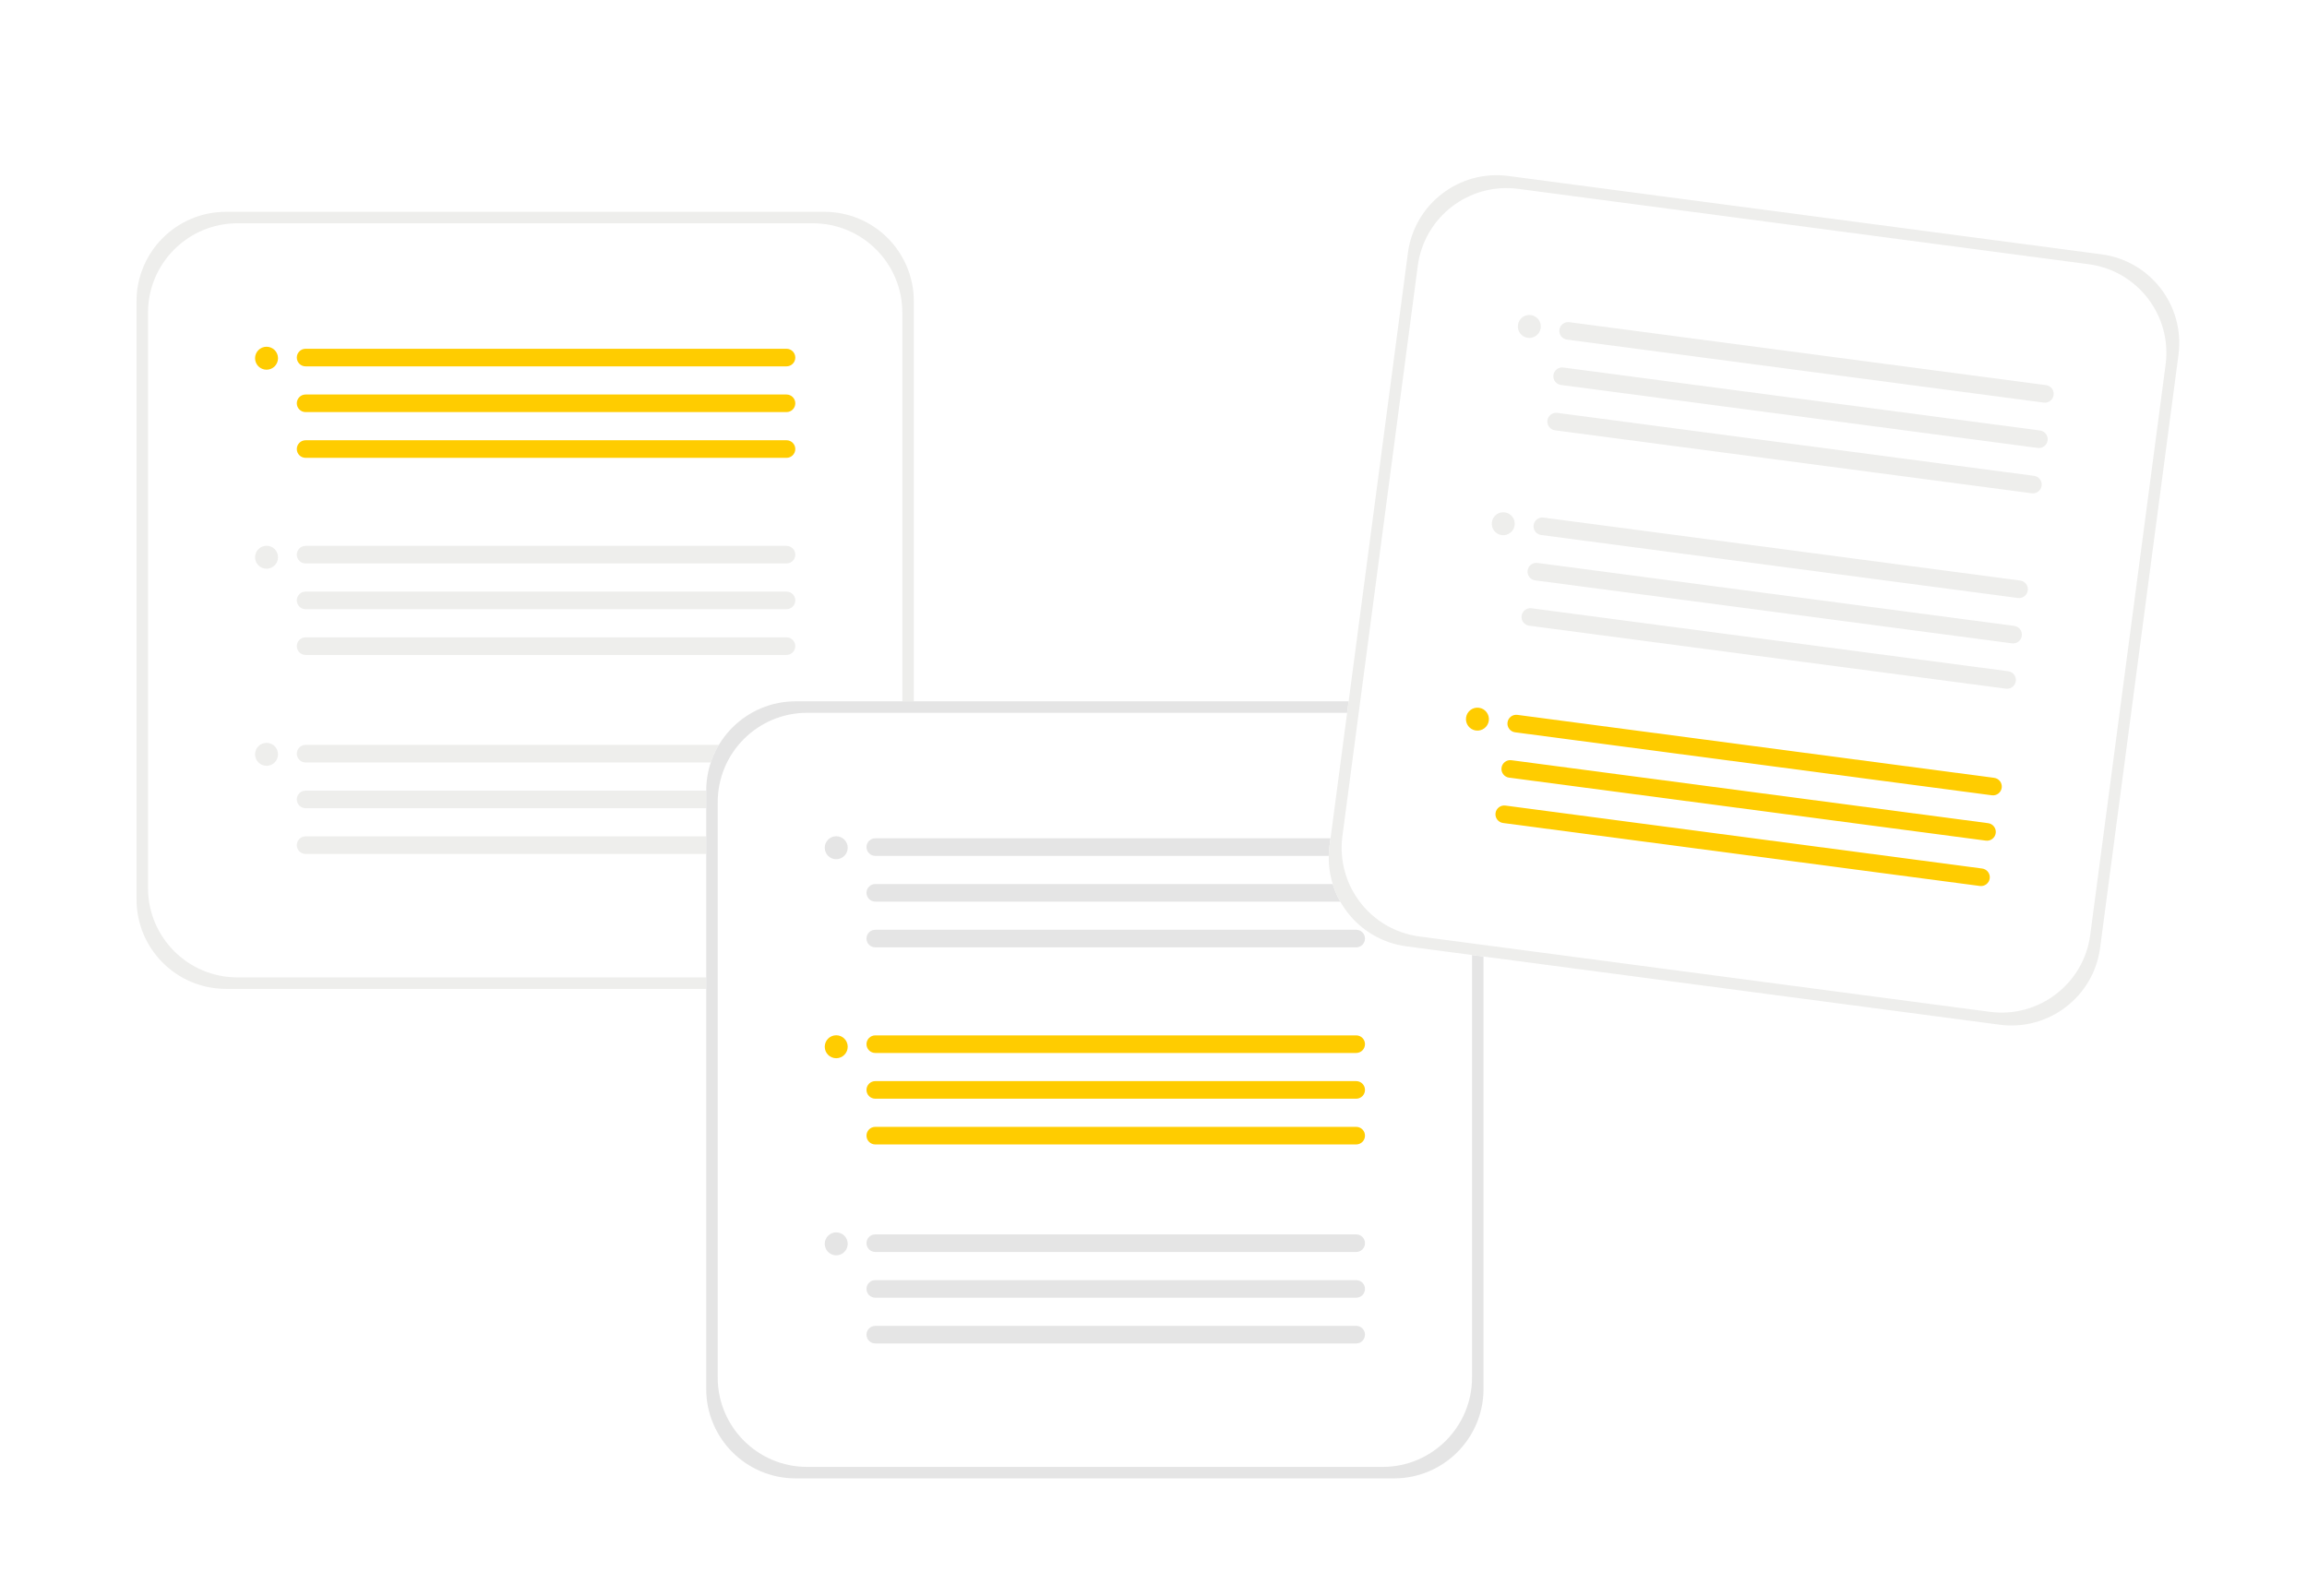 <svg width="490" height="339" viewBox="0 0 490 339" fill="none" xmlns="http://www.w3.org/2000/svg">
<g filter="url(#filter0_i)">
<path d="M194.094 191.094C194.094 201.587 185.587 210.094 175.094 210.094H48C37.507 210.094 29 201.587 29 191.094V64C29 53.507 37.507 45 48 45H175.094C185.587 45 194.094 53.507 194.094 64V191.094Z" fill="white"/>
<path d="M194.094 191.094C194.094 201.587 185.587 210.094 175.094 210.094H48C37.507 210.094 29 201.587 29 191.094V64C29 53.507 37.507 45 48 45H175.094C185.587 45 194.094 53.507 194.094 64V191.094ZM31.439 188.655C31.439 199.148 39.946 207.655 50.439 207.655H172.655C183.148 207.655 191.655 199.148 191.655 188.655V66.439C191.655 55.946 183.148 47.439 172.655 47.439H50.439C39.946 47.439 31.439 55.946 31.439 66.439V188.655Z" fill="#EEEEEC"/>
<path d="M167.051 115.972H64.909C63.877 115.972 63.04 116.808 63.04 117.84C63.04 118.873 63.877 119.709 64.909 119.709H167.051C168.083 119.709 168.92 118.873 168.92 117.84C168.92 116.808 168.083 115.972 167.051 115.972Z" fill="#EEEEEC"/>
<path d="M167.051 125.689H64.909C63.877 125.689 63.04 126.526 63.04 127.558C63.04 128.59 63.877 129.427 64.909 129.427H167.051C168.083 129.427 168.92 128.59 168.92 127.558C168.92 126.526 168.083 125.689 167.051 125.689Z" fill="#EEEEEC"/>
<path d="M167.051 135.407H64.909C63.877 135.407 63.04 136.244 63.04 137.276C63.04 138.308 63.877 139.145 64.909 139.145H167.051C168.083 139.145 168.92 138.308 168.92 137.276C168.92 136.244 168.083 135.407 167.051 135.407Z" fill="#EEEEEC"/>
<path d="M56.613 120.827C57.961 120.827 59.053 119.735 59.053 118.388C59.053 117.041 57.961 115.949 56.613 115.949C55.266 115.949 54.174 117.041 54.174 118.388C54.174 119.735 55.266 120.827 56.613 120.827Z" fill="#EEEEEC"/>
<path d="M167.051 74.098H64.909C63.877 74.098 63.04 74.934 63.04 75.966C63.04 76.999 63.877 77.835 64.909 77.835H167.051C168.083 77.835 168.92 76.999 168.92 75.966C168.92 74.934 168.083 74.098 167.051 74.098Z" fill="#FFCC00"/>
<path d="M167.051 83.816H64.909C63.877 83.816 63.04 84.653 63.04 85.685C63.04 86.717 63.877 87.553 64.909 87.553H167.051C168.083 87.553 168.92 86.717 168.92 85.685C168.92 84.653 168.083 83.816 167.051 83.816Z" fill="#FFCC00"/>
<path d="M167.051 93.534H64.909C63.877 93.534 63.04 94.37 63.04 95.403C63.04 96.435 63.877 97.271 64.909 97.271H167.051C168.083 97.271 168.92 96.435 168.92 95.403C168.92 94.37 168.083 93.534 167.051 93.534Z" fill="#FFCC00"/>
<path d="M56.613 78.547C57.961 78.547 59.053 77.455 59.053 76.108C59.053 74.76 57.961 73.668 56.613 73.668C55.266 73.668 54.174 74.76 54.174 76.108C54.174 77.455 55.266 78.547 56.613 78.547Z" fill="#FFCC00"/>
<path d="M167.051 158.252H64.909C63.877 158.252 63.04 159.089 63.04 160.121C63.04 161.153 63.877 161.99 64.909 161.99H167.051C168.083 161.99 168.92 161.153 168.92 160.121C168.92 159.089 168.083 158.252 167.051 158.252Z" fill="#EEEEEC"/>
<path d="M167.051 167.97H64.909C63.877 167.97 63.04 168.806 63.04 169.839C63.04 170.871 63.877 171.707 64.909 171.707H167.051C168.083 171.707 168.92 170.871 168.92 169.839C168.92 168.806 168.083 167.97 167.051 167.97Z" fill="#EEEEEC"/>
<path d="M167.051 177.688H64.909C63.877 177.688 63.04 178.524 63.04 179.556C63.04 180.588 63.877 181.425 64.909 181.425H167.051C168.083 181.425 168.92 180.588 168.92 179.556C168.92 178.524 168.083 177.688 167.051 177.688Z" fill="#EEEEEC"/>
<path d="M56.613 162.701C57.961 162.701 59.053 161.609 59.053 160.262C59.053 158.915 57.961 157.823 56.613 157.823C55.266 157.823 54.174 158.915 54.174 160.262C54.174 161.609 55.266 162.701 56.613 162.701Z" fill="#EEEEEC"/>
<path d="M315.094 295.094C315.094 305.587 306.587 314.094 296.094 314.094H169C158.507 314.094 150 305.587 150 295.094V168C150 157.507 158.507 149 169 149H296.094C306.587 149 315.094 157.507 315.094 168V295.094Z" fill="white"/>
<path d="M315.094 295.094C315.094 305.587 306.587 314.094 296.094 314.094H169C158.507 314.094 150 305.587 150 295.094V168C150 157.507 158.507 149 169 149H296.094C306.587 149 315.094 157.507 315.094 168V295.094ZM152.439 292.655C152.439 303.148 160.946 311.655 171.439 311.655H293.655C304.148 311.655 312.655 303.148 312.655 292.655V170.439C312.655 159.946 304.148 151.439 293.655 151.439H171.439C160.946 151.439 152.439 159.946 152.439 170.439V292.655Z" fill="#E5E5E5"/>
<path d="M288.051 219.972H185.909C184.877 219.972 184.04 220.808 184.04 221.84C184.04 222.873 184.877 223.709 185.909 223.709H288.051C289.083 223.709 289.92 222.873 289.92 221.84C289.92 220.808 289.083 219.972 288.051 219.972Z" fill="#FFCC00"/>
<path d="M288.051 229.689H185.909C184.877 229.689 184.04 230.526 184.04 231.558C184.04 232.59 184.877 233.427 185.909 233.427H288.051C289.083 233.427 289.92 232.59 289.92 231.558C289.92 230.526 289.083 229.689 288.051 229.689Z" fill="#FFCC00"/>
<path d="M288.051 239.407H185.909C184.877 239.407 184.04 240.244 184.04 241.276C184.04 242.308 184.877 243.145 185.909 243.145H288.051C289.083 243.145 289.92 242.308 289.92 241.276C289.92 240.244 289.083 239.407 288.051 239.407Z" fill="#FFCC00"/>
<path d="M177.613 224.827C178.96 224.827 180.052 223.735 180.052 222.388C180.052 221.041 178.96 219.949 177.613 219.949C176.266 219.949 175.174 221.041 175.174 222.388C175.174 223.735 176.266 224.827 177.613 224.827Z" fill="#FFCC00"/>
<path d="M288.051 178.098H185.909C184.877 178.098 184.04 178.934 184.04 179.966C184.04 180.999 184.877 181.835 185.909 181.835H288.051C289.083 181.835 289.92 180.999 289.92 179.966C289.92 178.934 289.083 178.098 288.051 178.098Z" fill="#E5E5E5"/>
<path d="M288.051 187.816H185.909C184.877 187.816 184.04 188.653 184.04 189.685C184.04 190.717 184.877 191.554 185.909 191.554H288.051C289.083 191.554 289.92 190.717 289.92 189.685C289.92 188.653 289.083 187.816 288.051 187.816Z" fill="#E5E5E5"/>
<path d="M288.051 197.534H185.909C184.877 197.534 184.04 198.37 184.04 199.403C184.04 200.435 184.877 201.271 185.909 201.271H288.051C289.083 201.271 289.92 200.435 289.92 199.403C289.92 198.37 289.083 197.534 288.051 197.534Z" fill="#E5E5E5"/>
<path d="M177.613 182.547C178.96 182.547 180.052 181.455 180.052 180.108C180.052 178.761 178.96 177.668 177.613 177.668C176.266 177.668 175.174 178.761 175.174 180.108C175.174 181.455 176.266 182.547 177.613 182.547Z" fill="#E5E5E5"/>
<path d="M288.051 262.252H185.909C184.877 262.252 184.04 263.089 184.04 264.121C184.04 265.153 184.877 265.99 185.909 265.99H288.051C289.083 265.99 289.92 265.153 289.92 264.121C289.92 263.089 289.083 262.252 288.051 262.252Z" fill="#E5E5E5"/>
<path d="M288.051 271.97H185.909C184.877 271.97 184.04 272.806 184.04 273.839C184.04 274.871 184.877 275.707 185.909 275.707H288.051C289.083 275.707 289.92 274.871 289.92 273.839C289.92 272.806 289.083 271.97 288.051 271.97Z" fill="#E5E5E5"/>
<path d="M288.051 281.688H185.909C184.877 281.688 184.04 282.524 184.04 283.556C184.04 284.588 184.877 285.425 185.909 285.425H288.051C289.083 285.425 289.92 284.588 289.92 283.556C289.92 282.524 289.083 281.688 288.051 281.688Z" fill="#E5E5E5"/>
<path d="M177.613 266.701C178.96 266.701 180.052 265.609 180.052 264.262C180.052 262.915 178.96 261.823 177.613 261.823C176.266 261.823 175.174 262.915 175.174 264.262C175.174 265.609 176.266 266.701 177.613 266.701Z" fill="#E5E5E5"/>
<path d="M446.06 201.358C444.686 211.761 435.138 219.08 424.735 217.706L298.736 201.06C288.333 199.685 281.014 190.138 282.388 179.735L299.034 53.736C300.409 43.333 309.956 36.014 320.359 37.388L446.358 54.034C456.761 55.408 464.081 64.956 462.706 75.359L446.06 201.358Z" fill="white"/>
<path d="M446.06 201.358C444.686 211.761 435.138 219.08 424.735 217.706L298.736 201.06C288.333 199.685 281.014 190.138 282.388 179.735L299.034 53.736C300.409 43.333 309.956 36.014 320.359 37.388L446.358 54.034C456.761 55.408 464.081 64.956 462.706 75.359L446.06 201.358ZM285.126 177.636C283.752 188.039 291.071 197.587 301.474 198.961L422.636 214.968C433.039 216.343 442.587 209.023 443.961 198.62L459.969 77.458C461.343 67.055 454.024 57.507 443.621 56.133L322.458 40.126C312.055 38.751 302.508 46.07 301.133 56.474L285.126 177.636Z" fill="#EEEEEC"/>
<path d="M429.089 123.341L327.827 109.963C326.804 109.828 325.865 110.548 325.729 111.571C325.594 112.594 326.314 113.533 327.337 113.668L428.6 127.047C429.623 127.182 430.562 126.462 430.697 125.439C430.832 124.415 430.113 123.476 429.089 123.341Z" fill="#EEEEEC"/>
<path d="M427.817 132.975L326.554 119.597C325.531 119.462 324.592 120.182 324.457 121.205C324.322 122.228 325.042 123.167 326.065 123.302L427.327 136.68C428.351 136.816 429.29 136.096 429.425 135.072C429.56 134.049 428.84 133.11 427.817 132.975Z" fill="#EEEEEC"/>
<path d="M426.544 142.609L325.281 129.231C324.258 129.096 323.319 129.816 323.184 130.839C323.049 131.862 323.769 132.801 324.792 132.937L426.054 146.315C427.078 146.45 428.017 145.73 428.152 144.707C428.287 143.683 427.567 142.744 426.544 142.609Z" fill="#EEEEEC"/>
<path d="M318.967 113.69C320.302 113.867 321.528 112.927 321.704 111.591C321.881 110.256 320.941 109.03 319.606 108.854C318.27 108.677 317.044 109.617 316.868 110.952C316.692 112.288 317.631 113.514 318.967 113.69Z" fill="#EEEEEC"/>
<path d="M434.574 81.828L333.311 68.45C332.288 68.315 331.349 69.035 331.214 70.058C331.079 71.081 331.798 72.02 332.822 72.155L434.084 85.533C435.107 85.669 436.046 84.949 436.182 83.925C436.317 82.902 435.597 81.963 434.574 81.828Z" fill="#EEEEEC"/>
<path d="M433.301 91.462L332.039 78.084C331.016 77.949 330.076 78.669 329.941 79.692C329.806 80.715 330.526 81.654 331.549 81.79L432.812 95.168C433.835 95.303 434.774 94.583 434.909 93.56C435.044 92.537 434.324 91.597 433.301 91.462Z" fill="#EEEEEC"/>
<path d="M432.028 101.096L330.766 87.718C329.743 87.583 328.803 88.303 328.668 89.326C328.533 90.349 329.253 91.288 330.276 91.423L431.539 104.801C432.562 104.937 433.501 104.217 433.636 103.194C433.771 102.17 433.051 101.231 432.028 101.096Z" fill="#EEEEEC"/>
<path d="M324.504 71.774C325.84 71.951 327.066 71.011 327.242 69.675C327.419 68.34 326.479 67.114 325.143 66.938C323.808 66.761 322.582 67.701 322.406 69.036C322.229 70.372 323.169 71.598 324.504 71.774Z" fill="#EEEEEC"/>
<path d="M423.552 165.257L322.289 151.879C321.266 151.744 320.327 152.464 320.192 153.487C320.057 154.51 320.776 155.449 321.8 155.584L423.062 168.963C424.085 169.098 425.024 168.378 425.16 167.355C425.295 166.331 424.575 165.392 423.552 165.257Z" fill="#FFCC00"/>
<path d="M422.279 174.891L321.016 161.513C319.993 161.378 319.054 162.098 318.919 163.121C318.784 164.144 319.504 165.083 320.527 165.218L421.789 178.596C422.812 178.732 423.751 178.012 423.887 176.988C424.022 175.965 423.302 175.026 422.279 174.891Z" fill="#FFCC00"/>
<path d="M421.006 184.525L319.744 171.147C318.721 171.012 317.782 171.732 317.646 172.755C317.511 173.778 318.231 174.717 319.254 174.853L420.517 188.231C421.54 188.366 422.479 187.646 422.614 186.623C422.749 185.6 422.029 184.66 421.006 184.525Z" fill="#FFCC00"/>
<path d="M313.482 155.203C314.818 155.38 316.044 154.44 316.22 153.105C316.397 151.769 315.457 150.543 314.121 150.367C312.786 150.19 311.56 151.13 311.384 152.466C311.207 153.801 312.147 155.027 313.482 155.203Z" fill="#FFCC00"/>
</g>
<defs>
<filter id="filter0_i" x="0" y="0" width="490" height="339" filterUnits="userSpaceOnUse" color-interpolation-filters="sRGB">
<feFlood flood-opacity="0" result="BackgroundImageFix"/>
<feBlend mode="normal" in="SourceGraphic" in2="BackgroundImageFix" result="shape"/>
<feColorMatrix in="SourceAlpha" type="matrix" values="0 0 0 0 0 0 0 0 0 0 0 0 0 0 0 0 0 0 127 0" result="hardAlpha"/>
<feMorphology radius="1" operator="erode" in="SourceAlpha" result="effect1_innerShadow"/>
<feOffset/>
<feGaussianBlur stdDeviation="1"/>
<feComposite in2="hardAlpha" operator="arithmetic" k2="-1" k3="1"/>
<feColorMatrix type="matrix" values="0 0 0 0 0.29 0 0 0 0 0.29 0 0 0 0 0.408 0 0 0 0.1 0"/>
<feBlend mode="normal" in2="shape" result="effect1_innerShadow"/>
</filter>
</defs>
</svg>
